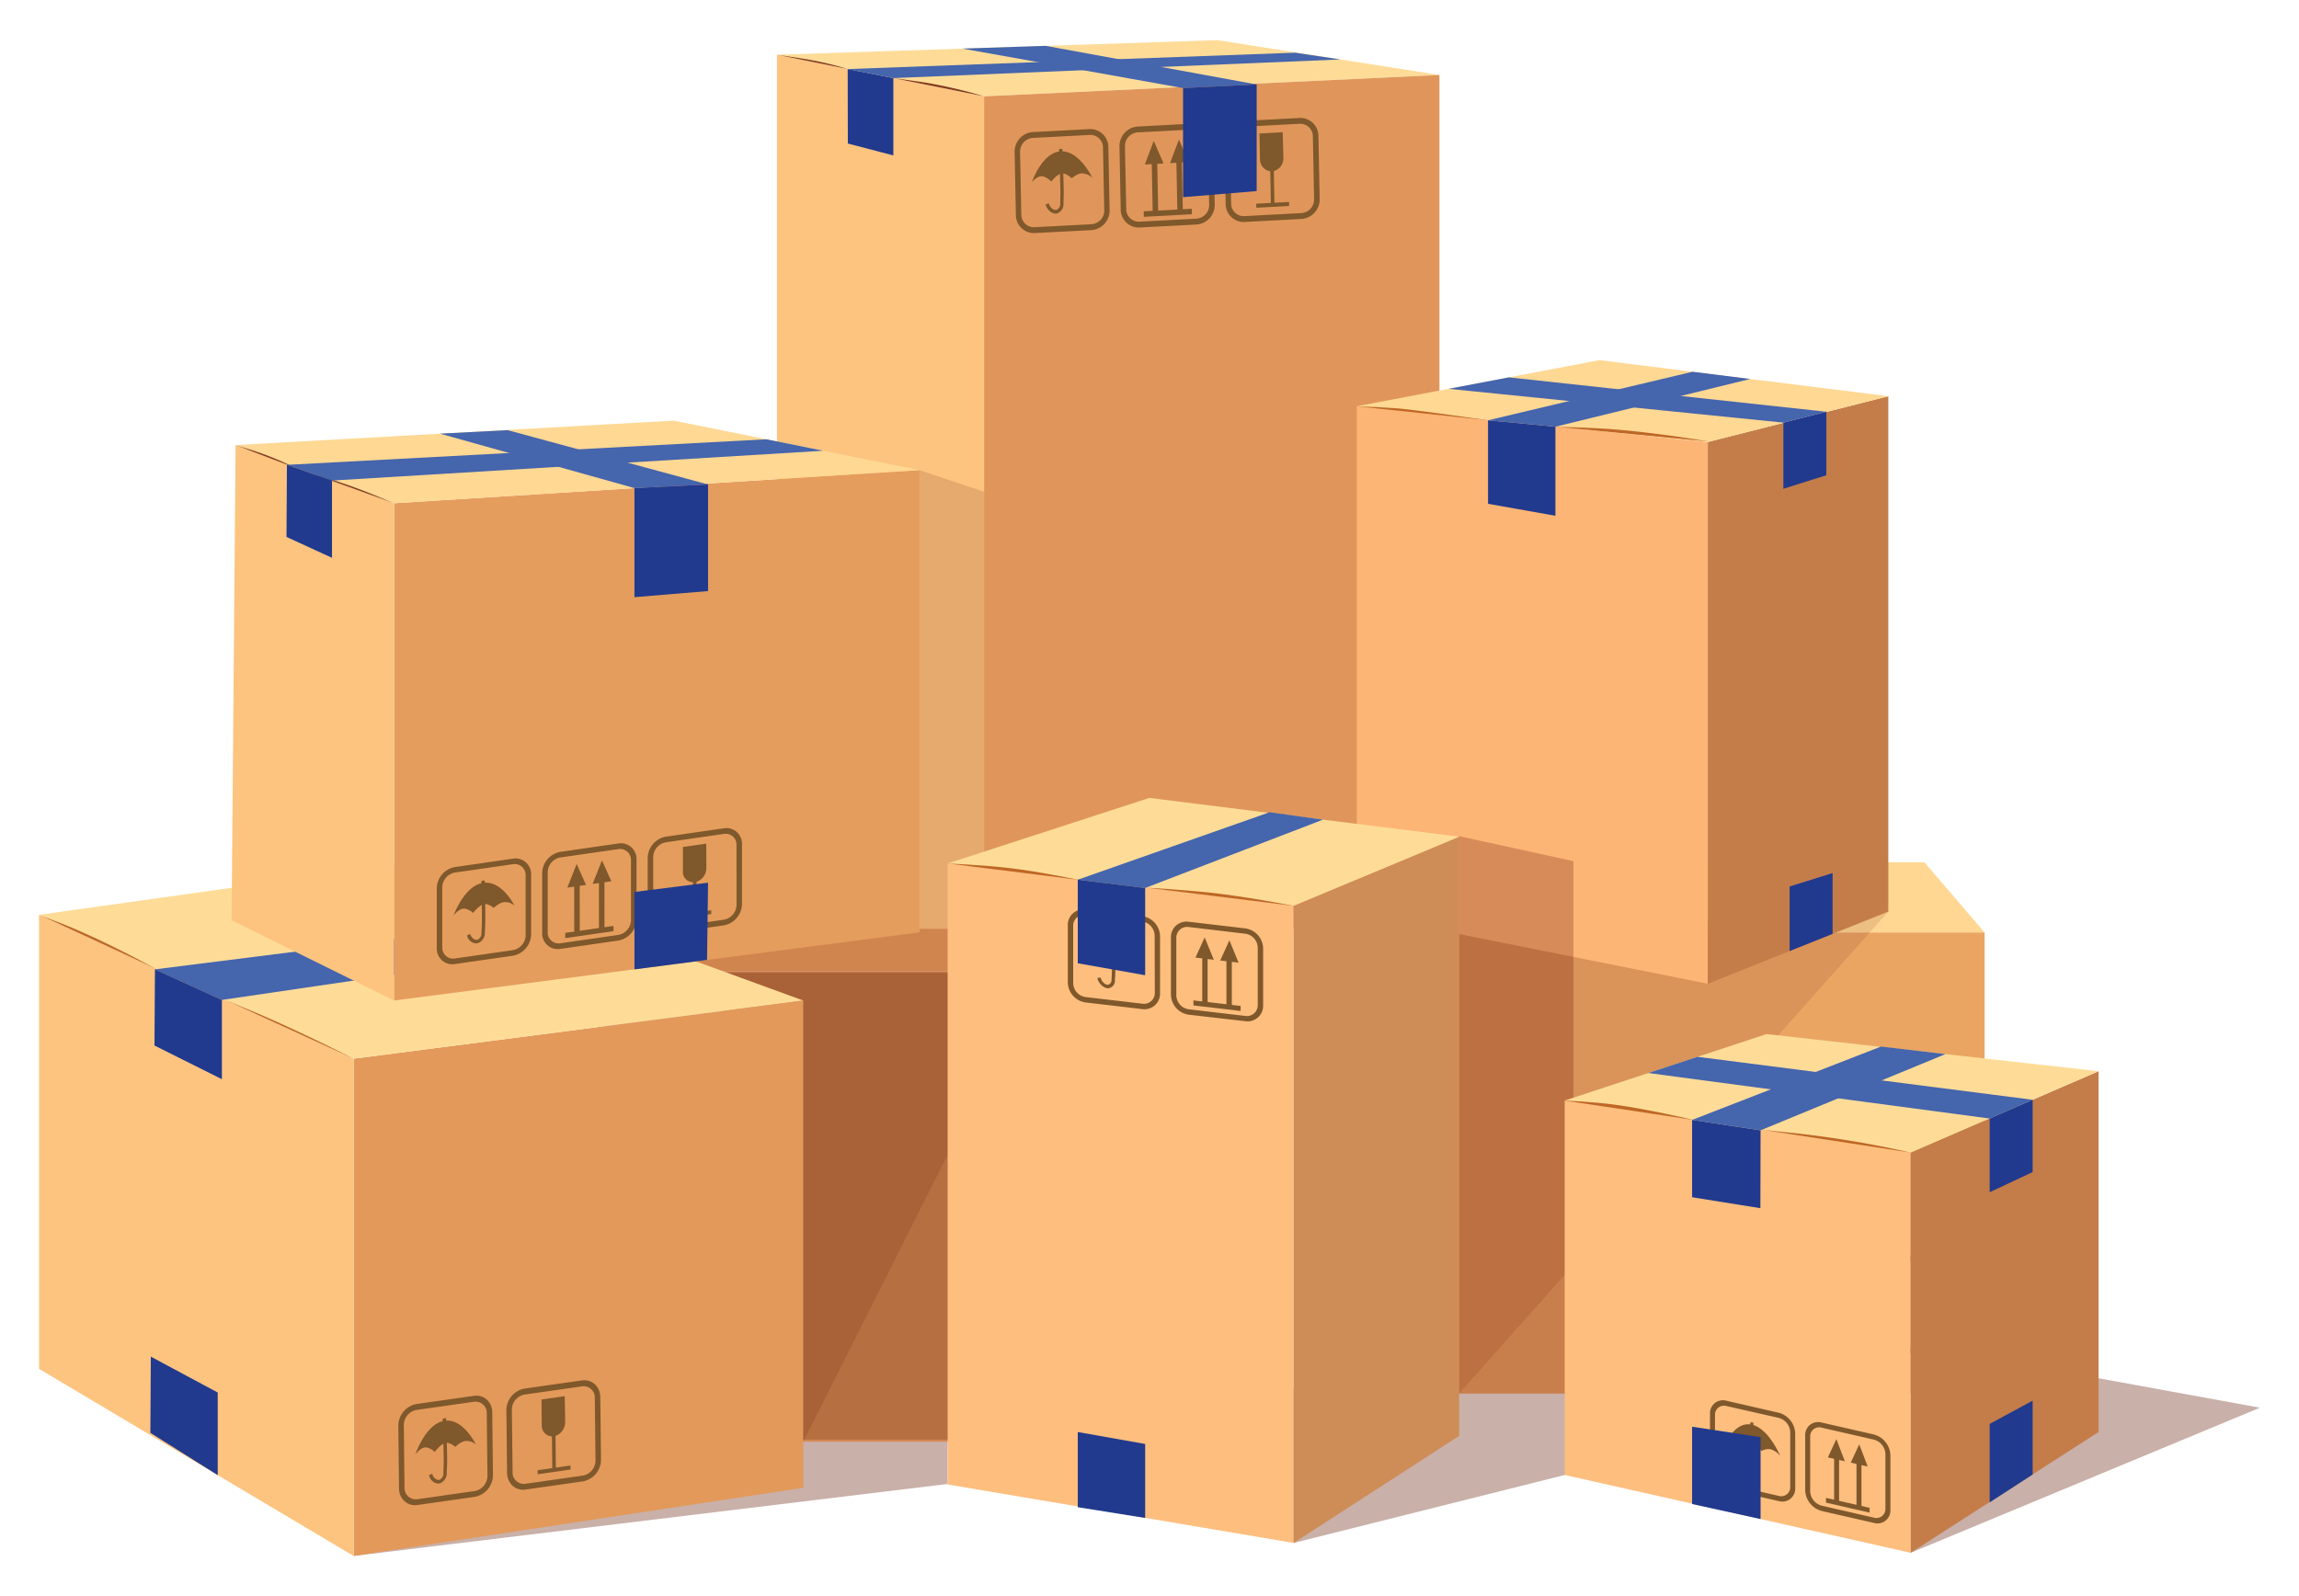 <svg id="Ñëîé_1" data-name="Ñëîé 1" xmlns="http://www.w3.org/2000/svg" width="864" height="600" viewBox="0 0 864 600">
  <defs>
    <style>
      .cls-1 {
        fill: #c9b0a9;
      }

      .cls-2 {
        fill: #e3995a;
      }

      .cls-3 {
        fill: #fcc47f;
      }

      .cls-4 {
        fill: #fedc98;
      }

      .cls-5 {
        fill: #d58854;
      }

      .cls-14, .cls-22, .cls-6 {
        fill: #600801;
      }

      .cls-6 {
        opacity: 0.14;
      }

      .cls-7 {
        fill: #e0965a;
      }

      .cls-8 {
        fill: #eaa563;
      }

      .cls-9 {
        fill: #592909;
        opacity: 0.26;
      }

      .cls-10 {
        fill: #fdc480;
      }

      .cls-11 {
        fill: #ffd692;
      }

      .cls-12 {
        fill: #4565ad;
      }

      .cls-13 {
        fill: #e59d5d;
      }

      .cls-14 {
        opacity: 0.11;
      }

      .cls-15 {
        fill: #7f582c;
      }

      .cls-16 {
        fill: #ffd893;
      }

      .cls-17 {
        fill: #fdb575;
      }

      .cls-18 {
        fill: #833b1f;
      }

      .cls-19 {
        fill: #c47d49;
      }

      .cls-20 {
        fill: #febe7e;
      }

      .cls-21 {
        fill: #ce8d57;
      }

      .cls-22 {
        opacity: 0.24;
      }

      .cls-23 {
        fill: #213a8e;
      }

      .cls-24 {
        fill: #bf6726;
      }
    </style>
  </defs>
  <g>
    <polygon class="cls-1" points="718.06 583.72 849.33 529.18 765.33 513.85 718.06 583.72"/>
    <rect class="cls-2" x="250.23" y="333.67" width="183.61" height="31.52"/>
    <polygon class="cls-3" points="481.97 349.18 292.01 349.18 292.01 20.58 369.87 36.21 481.97 349.18"/>
    <polygon class="cls-1" points="784.67 478.95 642.2 478.95 645.51 523.85 745.85 523.85 784.67 478.95"/>
    <polygon class="cls-1" points="287.73 526.87 356.14 526.87 356.14 557.84 132.88 584.91 287.73 526.87"/>
    <polygon class="cls-1" points="656.01 512.51 451.11 524.05 486.17 580.02 588.03 554.47 656.01 512.51"/>
    <polygon class="cls-4" points="540.97 28.19 369.87 36.21 292.01 20.58 457.51 15.09 540.97 28.19"/>
    <rect class="cls-5" x="271.92" y="365.18" width="138.49" height="176.76"/>
    <polygon class="cls-6" points="227.24 441.35 301.87 541.94 400.61 345.73 369.87 184.88 345.58 176.73 227.24 345.41 227.24 441.35"/>
    <polygon class="cls-7" points="540.97 349.18 369.87 349.18 369.87 36.21 540.97 28.19 540.97 349.18"/>
    <rect class="cls-8" x="536.29" y="350.48" width="209.55" height="173.37"/>
    <polygon class="cls-9" points="371.67 365.73 330.67 365.73 224.67 365.73 224.67 541.18 420.67 541.18 420.67 365.73 371.67 365.73"/>
    <polygon class="cls-2" points="301.87 559.28 132.88 584.91 132.88 397.97 301.87 376.11 301.87 559.28"/>
    <polygon class="cls-10" points="14.67 514.58 132.88 584.91 132.88 397.97 14.67 343.9 14.67 514.58"/>
    <polygon class="cls-4" points="158.27 323.72 14.67 343.9 132.88 397.97 301.87 376.11 158.27 323.72"/>
    <polygon class="cls-11" points="745.85 350.55 536.29 350.55 536.29 324.17 723.23 324.17 745.85 350.55"/>
    <polygon class="cls-12" points="207.64 357.64 83.39 375.89 58.23 364.39 189.55 347.84 207.64 357.64"/>
    <polygon class="cls-13" points="345.58 350.48 148.09 376.11 148.09 189.17 345.58 176.73 345.58 350.48"/>
    <polygon class="cls-14" points="548.35 523.85 548.35 350.48 709.66 342.68 548.35 523.85"/>
    <polygon class="cls-3" points="87.03 345.95 148.09 376.11 148.09 189.17 88.54 167.31 87.03 345.95"/>
    <g>
      <g>
        <path class="cls-15" d="M192.74,322.79,171,325.93a8.28,8.28,0,0,0-6.85,8V356.4a5.86,5.86,0,0,0,6.86,6l21.73-3.13a8.3,8.3,0,0,0,6.86-8V328.81A5.87,5.87,0,0,0,192.74,322.79Zm4.8,28.8a5.8,5.8,0,0,1-4.79,5.58L171,360.3a4.1,4.1,0,0,1-4.79-4.2V333.62A5.78,5.78,0,0,1,171,328l21.74-3.13a4.1,4.1,0,0,1,4.79,4.2Z"/>
        <g>
          <path class="cls-15" d="M180.9,331.14c.28,14.42.24,15.27.11,18.05,0,.61-.07,1.31-.1,2.26a2.72,2.72,0,0,1-1.39,1.78,1.77,1.77,0,0,1-1.41-.24,2.8,2.8,0,0,1-1.36-1.87l-1.26.5a3.92,3.92,0,0,0,1.92,2.59,3.19,3.19,0,0,0,1.88.4,3.47,3.47,0,0,0,.51-.13,4.22,4.22,0,0,0,2.4-3.17c0-.94.07-1.63.1-2.24.14-2.82.18-3.67-.11-18.14Z"/>
          <path class="cls-15" d="M181.31,331.94c-7,1.31-10.86,12.22-10.86,12.22s2-2.66,4.05-2.61a6.06,6.06,0,0,1,3.28,1.64s2.35-3.06,4.23-3.34c1.52-.22,3.53,1.43,3.53,1.43s2-1.91,3.8-2.13a5.16,5.16,0,0,1,4,1.28S188.5,330.59,181.31,331.94Z"/>
        </g>
      </g>
      <g>
        <path class="cls-15" d="M232.34,317.08l-21.73,3.14a8.27,8.27,0,0,0-6.85,8v22.48a5.87,5.87,0,0,0,6.86,6l21.74-3.13a8.29,8.29,0,0,0,6.85-8V323.1A5.87,5.87,0,0,0,232.34,317.08Zm4.8,28.8a5.78,5.78,0,0,1-4.78,5.57l-21.74,3.14a4.1,4.1,0,0,1-4.79-4.2V327.91a5.77,5.77,0,0,1,4.78-5.58l21.73-3.13a4.09,4.09,0,0,1,4.79,4.19Z"/>
        <g>
          <polygon class="cls-15" points="217.87 351.45 215.81 351.75 215.8 329.07 217.86 328.77 217.87 351.45"/>
          <polygon class="cls-15" points="216.72 324.8 220.25 332.65 213.2 333.67 216.72 324.8"/>
          <polygon class="cls-15" points="227.17 350.11 225.1 350.41 225.09 327.73 227.16 327.43 227.17 350.11"/>
          <polygon class="cls-15" points="226.23 323.43 229.76 331.28 222.71 332.29 226.23 323.43"/>
        </g>
        <polygon class="cls-15" points="230.56 350.04 212.42 352.65 212.42 350.68 230.56 348.06 230.56 350.04"/>
      </g>
      <g>
        <path class="cls-15" d="M272,311.37l-21.73,3.14a8.28,8.28,0,0,0-6.86,8V345a5.86,5.86,0,0,0,6.86,6L272,347.86a8.29,8.29,0,0,0,6.85-8V317.38A5.87,5.87,0,0,0,272,311.37Zm4.8,28.8a5.79,5.79,0,0,1-4.79,5.57l-21.73,3.14a4.1,4.1,0,0,1-4.79-4.2V322.2a5.79,5.79,0,0,1,4.79-5.58L272,313.49a4.09,4.09,0,0,1,4.79,4.19Z"/>
        <g>
          <g>
            <path class="cls-15" d="M265.47,326.37a5.5,5.5,0,0,1-3.41,5,4.46,4.46,0,0,1-1,.25,4,4,0,0,1-1,0,3.85,3.85,0,0,1-3.42-4V318.4l8.77-1.27Z"/>
            <polygon class="cls-15" points="260.42 343.65 261.78 343.45 261.77 324.61 260.41 324.81 260.42 343.65"/>
          </g>
          <polygon class="cls-15" points="267.3 343.62 254.9 345.41 254.9 343.95 267.29 342.16 267.3 343.62"/>
        </g>
      </g>
    </g>
    <polygon class="cls-16" points="253.19 158.12 88.54 167.31 148.09 189.17 345.58 176.73 253.19 158.12"/>
    <polygon class="cls-17" points="641.82 369.81 509.91 343.43 509.91 152.72 641.82 166.15 641.82 369.81"/>
    <path class="cls-18" d="M148.09,189.17s-5.91-2.45-7.25-3a213.2,213.2,0,0,0-22.74-7.83Z"/>
    <path class="cls-18" d="M88.54,167.31s2.24.74,3.77,1.18a114.59,114.59,0,0,1,18.42,7.26Z"/>
    <polygon class="cls-12" points="309.37 169.44 124.77 180.65 107.83 174.74 288.01 165.13 309.37 169.44"/>
    <polygon class="cls-19" points="709.66 342.68 641.82 369.81 641.82 166.15 709.66 148.95 709.66 342.68"/>
    <polygon class="cls-16" points="709.66 148.95 601.12 135.38 509.91 152.72 641.82 166.15 709.66 148.95"/>
    <polygon class="cls-12" points="238.43 183.48 165.36 163.02 190.77 161.7 266.1 182.12 238.43 183.48"/>
    <polygon class="cls-12" points="444.61 33.11 361.67 18.27 392.96 17.23 472.28 31.75 444.61 33.11"/>
    <polygon class="cls-20" points="486.17 580.02 356.14 558.03 356.14 324.59 486.17 340.51 486.17 580.02"/>
    <polygon class="cls-21" points="548.35 539.8 486.17 580.02 486.17 340.51 548.35 314.53 548.35 539.8"/>
    <polygon class="cls-4" points="548.35 314.53 431.96 299.95 356.14 324.59 486.17 340.51 548.35 314.53"/>
    <polygon class="cls-22" points="591.32 523.85 548.35 523.85 548.35 314.33 591.32 323.72 591.32 523.85"/>
    <polygon class="cls-23" points="266.1 222.19 238.43 224.49 238.43 183.48 266.1 182.12 266.1 222.19"/>
    <polygon class="cls-23" points="265.72 360.84 238.43 364.41 238.43 335.3 266.1 331.82 265.72 360.84"/>
    <polygon class="cls-23" points="124.77 209.7 107.67 201.84 107.83 174.74 124.77 180.65 124.77 209.7"/>
    <polygon class="cls-23" points="335.73 58.43 318.63 53.95 318.58 25.96 335.73 29.36 335.73 58.43"/>
    <polygon class="cls-23" points="83.39 405.69 58.06 393.03 58.23 364.39 83.39 375.89 83.39 405.69"/>
    <polygon class="cls-23" points="584.55 193.89 559.23 189.39 559.23 157.99 584.55 160.41 584.55 193.89"/>
    <polygon class="cls-23" points="430.37 570.62 405.04 566.58 405.04 538.32 430.37 542.81 430.37 570.62"/>
    <polygon class="cls-12" points="430.37 333.81 405.04 330.7 477.11 305.34 497.19 308.13 430.37 333.81"/>
    <polygon class="cls-23" points="81.83 554.53 56.51 538.62 56.68 509.98 81.83 523.47 81.83 554.53"/>
    <path class="cls-24" d="M14.67,343.9c-.2,0,6.29,2.39,9.24,3.56,17,6.8,35.33,17.19,35,16.93C58.41,364,15.06,344,14.67,343.9Z"/>
    <path class="cls-24" d="M84.32,375.76s12.86,5.33,13.74,5.72c17.65,7.67,34.82,16.49,34.82,16.49Z"/>
    <path class="cls-24" d="M356.14,324.59s13.53.59,23.32,1.73c10.86,1.27,25.58,4.38,25.58,4.38Z"/>
    <path class="cls-24" d="M430.72,333.67s13.5.79,23,1.77c13.72,1.4,32.44,5.07,32.44,5.07Z"/>
    <polygon class="cls-12" points="636.08 139.75 559.23 157.99 584.55 160.41 657.75 142.46 636.08 139.75"/>
    <polygon class="cls-23" points="686.37 178.65 670.22 183.74 670.22 158.87 686.37 154.78 686.37 178.65"/>
    <polygon class="cls-23" points="688.72 351.06 672.57 357.51 672.57 333.24 688.72 328.19 688.72 351.06"/>
    <polygon class="cls-12" points="670.22 158.87 544.4 146.17 567.04 141.86 686.37 154.78 670.22 158.87"/>
    <path class="cls-24" d="M584.55,160.41s14.26.39,20.53.87c18.3,1.4,37.12,4.71,37.12,4.71Z"/>
    <path class="cls-24" d="M509.91,152.72s12.94.4,19.41,1.21C544,155.77,559.23,158,559.23,158Z"/>
    <g>
      <g>
        <path class="cls-15" d="M638.45,471.89H616.08A7.06,7.06,0,0,0,609,479V501.6a7.06,7.06,0,0,0,7.05,7.06h22.37a7.07,7.07,0,0,0,7.06-7.06V479A7.07,7.07,0,0,0,638.45,471.89Zm4.93,29.71a4.93,4.93,0,0,1-4.93,4.93H616.08a4.93,4.93,0,0,1-4.92-4.93V479a4.93,4.93,0,0,1,4.92-4.93h22.37a4.93,4.93,0,0,1,4.93,4.93Z"/>
        <g>
          <path class="cls-15" d="M626.26,478.58c.29,14.58.25,15.42.11,18.21,0,.61-.07,1.3-.11,2.25a2.23,2.23,0,0,1-1.43,1.6,2.1,2.1,0,0,1-1.45-.44,3.47,3.47,0,0,1-1.4-2.08l-1.29.31a4.8,4.8,0,0,0,2,2.89,3.66,3.66,0,0,0,1.94.68,2.37,2.37,0,0,0,.52-.06,3.5,3.5,0,0,0,2.47-2.84c0-1,.08-1.64.11-2.24.14-2.83.18-3.68-.11-18.31Z"/>
          <path class="cls-15" d="M626.69,479.45c-7.18.3-11.18,10.74-11.18,10.74s2-2.41,4.17-2.05a7.55,7.55,0,0,1,3.37,2.13s2.42-2.75,4.35-2.75c1.57,0,3.64,2,3.64,2a7.63,7.63,0,0,1,3.91-1.6,6.24,6.24,0,0,1,4.08,1.86S634.09,479.13,626.69,479.45Z"/>
        </g>
      </g>
      <g>
        <path class="cls-15" d="M679.21,471.89H656.84a7.06,7.06,0,0,0-7.05,7.06V501.6a7.06,7.06,0,0,0,7.05,7.06h22.37a7.07,7.07,0,0,0,7.06-7.06V479A7.07,7.07,0,0,0,679.21,471.89Zm4.93,29.71a4.93,4.93,0,0,1-4.93,4.93H656.84a4.93,4.93,0,0,1-4.92-4.93V479a4.93,4.93,0,0,1,4.92-4.93h22.37a4.93,4.93,0,0,1,4.93,4.93Z"/>
        <g>
          <rect class="cls-15" x="662.18" y="481.57" width="2.13" height="22.86"/>
          <polygon class="cls-15" points="663.13 477.4 666.76 485.82 659.5 485.82 663.13 477.4"/>
          <rect class="cls-15" x="671.75" y="481.57" width="2.13" height="22.86"/>
          <polygon class="cls-15" points="672.92 477.4 676.55 485.82 669.29 485.82 672.92 477.4"/>
        </g>
        <rect class="cls-15" x="658.69" y="502.85" width="18.67" height="1.99"/>
      </g>
      <g>
        <path class="cls-15" d="M720,471.89H697.6a7.06,7.06,0,0,0-7.05,7.06V501.6a7.06,7.06,0,0,0,7.05,7.06H720A7.07,7.07,0,0,0,727,501.6V479A7.07,7.07,0,0,0,720,471.89Zm4.93,29.71a4.93,4.93,0,0,1-4.93,4.93H697.6a4.93,4.93,0,0,1-4.92-4.93V479A4.93,4.93,0,0,1,697.6,474H720A4.93,4.93,0,0,1,724.9,479Z"/>
        <g>
          <g>
            <path class="cls-15" d="M713.3,486.07a4.51,4.51,0,1,1-9,0v-9.32h9Z"/>
            <rect class="cls-15" x="708.09" y="483.75" width="1.4" height="18.99"/>
          </g>
          <rect class="cls-15" x="702.41" y="502.24" width="12.76" height="1.47"/>
        </g>
      </g>
    </g>
    <g>
      <g>
        <path class="cls-15" d="M429.28,344.4,408,341.9a5.85,5.85,0,0,0-6.7,5.92v21.52a7.77,7.77,0,0,0,6.7,7.5l21.25,2.49a5.85,5.85,0,0,0,6.71-5.91V351.89A7.76,7.76,0,0,0,429.28,344.4ZM434,373.18a4.08,4.08,0,0,1-4.68,4.13L408,374.81a5.41,5.41,0,0,1-4.68-5.23V348.06a4.08,4.08,0,0,1,4.68-4.13l21.25,2.49a5.42,5.42,0,0,1,4.68,5.23Z"/>
        <g>
          <path class="cls-15" d="M417.7,349.4c.28,13.88.24,14.67.1,17.31,0,.57-.06,1.23-.1,2.13a1.8,1.8,0,0,1-1.36,1.35,2.2,2.2,0,0,1-1.37-.58,3.77,3.77,0,0,1-1.33-2.13l-1.23.15a5.19,5.19,0,0,0,1.87,3,3.93,3.93,0,0,0,1.85.87,2.67,2.67,0,0,0,.49,0A2.86,2.86,0,0,0,419,369c0-.9.07-1.55.1-2.12.13-2.67.17-3.47-.1-17.4Z"/>
          <path class="cls-15" d="M418.11,350.27c-6.83-.51-10.63,9-10.63,9s1.91-2.06,4-1.47a8.27,8.27,0,0,1,3.2,2.4s2.3-2.34,4.13-2.13c1.49.17,3.46,2.26,3.46,2.26A6.43,6.43,0,0,1,426,359.2a6.85,6.85,0,0,1,3.88,2.22S425.14,350.79,418.11,350.27Z"/>
        </g>
      </g>
      <g>
        <path class="cls-15" d="M468,349l-21.24-2.5a5.85,5.85,0,0,0-6.71,5.92v21.52a7.77,7.77,0,0,0,6.71,7.5L468,383.88a5.85,5.85,0,0,0,6.71-5.92V356.44A7.75,7.75,0,0,0,468,349Zm4.68,28.78a4.08,4.08,0,0,1-4.68,4.13l-21.24-2.5a5.41,5.41,0,0,1-4.68-5.23V352.61a4.07,4.07,0,0,1,4.68-4.13L468,351a5.41,5.41,0,0,1,4.68,5.23Z"/>
        <g>
          <polygon class="cls-15" points="453.84 378.19 451.82 377.96 451.82 356.24 453.84 356.48 453.84 378.19"/>
          <polygon class="cls-15" points="452.73 352.39 456.17 360.79 449.28 359.98 452.73 352.39"/>
          <polygon class="cls-15" points="462.93 379.26 460.91 379.02 460.91 357.31 462.93 357.55 462.93 379.26"/>
          <polygon class="cls-15" points="462.03 353.48 465.47 361.88 458.58 361.07 462.03 353.48"/>
        </g>
        <polygon class="cls-15" points="466.25 380.05 448.51 377.96 448.51 376.07 466.25 378.15 466.25 380.05"/>
      </g>
    </g>
    <g>
      <g>
        <path class="cls-15" d="M409.6,48.52,388,49.66a7.36,7.36,0,0,0-6.68,7.65l.46,23.39a6.8,6.8,0,0,0,7,6.92l21.65-1.14A7.37,7.37,0,0,0,417,78.83l-.46-23.39A6.8,6.8,0,0,0,409.6,48.52ZM415,78.94a5.16,5.16,0,0,1-4.67,5.34l-21.64,1.14a4.75,4.75,0,0,1-4.87-4.83l-.46-23.39A5.14,5.14,0,0,1,388,51.86l21.65-1.14a4.75,4.75,0,0,1,4.87,4.83Z"/>
        <g>
          <path class="cls-15" d="M398,56.05c.57,15,.55,15.9.47,18.79,0,.63,0,1.35-.06,2.34A2.37,2.37,0,0,1,397,78.9a1.9,1.9,0,0,1-1.41-.39,3.44,3.44,0,0,1-1.4-2.07l-1.24.38a4.73,4.73,0,0,0,2,2.88,3.26,3.26,0,0,0,1.89.61,2.29,2.29,0,0,0,.5-.09,3.71,3.71,0,0,0,2.33-3.06c0-1,0-1.69.06-2.32.08-2.92.1-3.8-.48-18.89Z"/>
          <path class="cls-15" d="M398.38,56.92c-6.95.68-10.61,11.66-10.61,11.66s1.9-2.58,4-2.32a6.93,6.93,0,0,1,3.31,2s2.28-3,4.15-3.07c1.52-.08,3.56,1.83,3.56,1.83s2-1.79,3.75-1.85a5.7,5.7,0,0,1,4,1.72S405.53,56.22,398.38,56.92Z"/>
        </g>
      </g>
      <g>
        <path class="cls-15" d="M449.05,46.43,427.4,47.58a7.36,7.36,0,0,0-6.68,7.64l.46,23.39a6.8,6.8,0,0,0,7,6.92l21.65-1.14a7.37,7.37,0,0,0,6.68-7.65L456,53.35A6.81,6.81,0,0,0,449.05,46.43Zm5.37,30.42a5.14,5.14,0,0,1-4.67,5.34l-21.64,1.15a4.76,4.76,0,0,1-4.87-4.84l-.46-23.39a5.15,5.15,0,0,1,4.66-5.34l21.65-1.14A4.75,4.75,0,0,1,454,53.46Z"/>
        <g>
          <polygon class="cls-15" points="435.29 80.78 433.23 80.89 432.76 57.29 434.82 57.18 435.29 80.78"/>
          <polygon class="cls-15" points="433.6 52.94 437.28 61.45 430.26 61.82 433.6 52.94"/>
          <polygon class="cls-15" points="444.55 80.29 442.49 80.4 442.02 56.8 444.08 56.69 444.55 80.29"/>
          <polygon class="cls-15" points="443.07 52.44 446.75 60.95 439.73 61.32 443.07 52.44"/>
        </g>
        <polygon class="cls-15" points="447.93 80.54 429.86 81.5 429.82 79.44 447.89 78.48 447.93 80.54"/>
      </g>
      <g>
        <path class="cls-15" d="M488.49,44.34l-21.65,1.15a7.37,7.37,0,0,0-6.68,7.64l.46,23.39a6.81,6.81,0,0,0,7,6.93l21.65-1.15a7.37,7.37,0,0,0,6.68-7.65l-.46-23.39A6.81,6.81,0,0,0,488.49,44.34Zm5.37,30.42a5.14,5.14,0,0,1-4.66,5.34l-21.65,1.15a4.75,4.75,0,0,1-4.87-4.84L462.22,53a5.15,5.15,0,0,1,4.67-5.33l21.64-1.15a4.75,4.75,0,0,1,4.87,4.83Z"/>
        <g>
          <g>
            <path class="cls-15" d="M482.32,59.32a4.94,4.94,0,0,1-3.31,4.9,3.71,3.71,0,0,1-1,.16,3.87,3.87,0,0,1-1-.06,4.57,4.57,0,0,1-3.49-4.54l-.19-9.61,8.73-.47Z"/>
            <polygon class="cls-15" points="477.62 76.8 478.97 76.73 478.59 57.12 477.23 57.2 477.62 76.8"/>
          </g>
          <polygon class="cls-15" points="484.49 77.44 472.14 78.09 472.11 76.57 484.46 75.92 484.49 77.44"/>
        </g>
      </g>
    </g>
    <g>
      <g>
        <path class="cls-15" d="M178.08,524.72l-21.64,3.09a8.32,8.32,0,0,0-6.74,8.26l.26,23.38c0,4,3.15,6.85,6.91,6.31l21.64-3.09a8.32,8.32,0,0,0,6.74-8.26L185,531C185,527,181.85,524.18,178.08,524.72Zm5.11,30a5.81,5.81,0,0,1-4.7,5.77l-21.64,3.09a4.24,4.24,0,0,1-4.83-4.4l-.26-23.39a5.8,5.8,0,0,1,4.71-5.76l21.64-3.09a4.23,4.23,0,0,1,4.82,4.4Z"/>
        <g>
          <path class="cls-15" d="M166.37,533.31c.45,15,.42,15.88.31,18.78,0,.63-.05,1.35-.07,2.34a2.71,2.71,0,0,1-1.37,1.84,1.75,1.75,0,0,1-1.4-.25,3,3,0,0,1-1.38-2l-1.25.5a4.17,4.17,0,0,0,1.94,2.71,3,3,0,0,0,1.89.43,2,2,0,0,0,.5-.13,4.24,4.24,0,0,0,2.36-3.27c0-1,0-1.7.07-2.33.11-2.93.14-3.82-.31-18.87Z"/>
          <path class="cls-15" d="M166.79,534.14c-6.94,1.31-10.69,12.63-10.69,12.63s1.91-2.76,4-2.68a6.07,6.07,0,0,1,3.29,1.73s2.31-3.17,4.17-3.44c1.52-.22,3.55,1.51,3.55,1.51s2-2,3.76-2.19a5.12,5.12,0,0,1,4,1.36S174,532.8,166.79,534.14Z"/>
        </g>
      </g>
      <g>
        <path class="cls-15" d="M218.69,518.92,197.05,522a8.33,8.33,0,0,0-6.74,8.26l.26,23.38c.05,4,3.15,6.85,6.91,6.31l21.64-3.09a8.33,8.33,0,0,0,6.75-8.26l-.27-23.38C225.56,521.21,222.46,518.38,218.69,518.92Zm5.11,30a5.81,5.81,0,0,1-4.7,5.77l-21.64,3.09a4.23,4.23,0,0,1-4.82-4.4L192.37,530a5.8,5.8,0,0,1,4.71-5.76l21.64-3.09a4.23,4.23,0,0,1,4.82,4.4Z"/>
        <g>
          <g>
            <path class="cls-15" d="M212.4,534.47a5.58,5.58,0,0,1-3.34,5.2,4.47,4.47,0,0,1-1,.26,3.89,3.89,0,0,1-1,0,4.06,4.06,0,0,1-3.46-4.23l-.1-9.61,8.73-1.25Z"/>
            <polygon class="cls-15" points="207.56 552.4 208.91 552.21 208.69 532.61 207.34 532.8 207.56 552.4"/>
          </g>
          <polygon class="cls-15" points="214.42 552.43 202.07 554.19 202.06 552.67 214.4 550.9 214.42 552.43"/>
        </g>
      </g>
    </g>
    <polygon class="cls-23" points="472.28 71.83 444.61 74.12 444.61 33.11 472.28 31.75 472.28 71.83"/>
    <polygon class="cls-12" points="486.67 19.81 318.58 25.96 335.73 29.36 503.76 22.35 486.67 19.81"/>
    <path class="cls-18" d="M292,20.58s6.68,1,8.91,1.35a125.21,125.21,0,0,1,17.66,4Z"/>
    <path class="cls-18" d="M335.73,29.36s8.95,1.19,12.35,1.74a186.69,186.69,0,0,1,21.79,5.11Z"/>
    <polygon class="cls-23" points="430.37 366.6 405.04 362.11 405.04 330.7 430.37 333.81 430.37 366.6"/>
    <polygon class="cls-20" points="718.06 583.72 588.03 554.47 588.03 413.72 718.06 433.26 718.06 583.72"/>
    <polygon class="cls-19" points="788.67 538.32 718.06 583.72 718.06 433.26 788.67 402.68 788.67 538.32"/>
    <polygon class="cls-4" points="788.67 402.68 663.86 388.73 588.03 413.72 718.06 433.26 788.67 402.68"/>
    <polygon class="cls-23" points="661.58 454.18 635.92 450.06 635.92 420.99 661.65 424.91 661.58 454.18"/>
    <polygon class="cls-12" points="661.65 424.91 635.92 420.99 706.92 393.42 731.13 396.25 661.65 424.91"/>
    <polygon class="cls-23" points="763.9 440.6 747.75 448.18 747.75 420.48 763.9 413.42 763.9 440.6"/>
    <polygon class="cls-23" points="763.9 554.29 747.75 564.76 747.75 535.26 763.9 526.52 763.9 554.29"/>
    <polygon class="cls-12" points="763.9 413.42 637.95 397.27 619.48 403.36 747.75 420.48 763.9 413.42"/>
    <g>
      <g>
        <path class="cls-15" d="M668.48,531.07l-19.63-4.5a4.85,4.85,0,0,0-6.2,4.95V552a8.37,8.37,0,0,0,6.2,7.79l19.63,4.49a4.85,4.85,0,0,0,6.19-5V538.85A8.36,8.36,0,0,0,668.48,531.07Zm4.32,27.8a3.39,3.39,0,0,1-4.32,3.46l-19.63-4.49a5.85,5.85,0,0,1-4.33-5.44V532a3.38,3.38,0,0,1,4.33-3.45L668.48,533a5.83,5.83,0,0,1,4.32,5.43Z"/>
        <g>
          <path class="cls-15" d="M657.78,534.66c.25,13.21.22,14,.09,16.45,0,.54-.06,1.17-.09,2a1.48,1.48,0,0,1-1.26,1.15,2.37,2.37,0,0,1-1.27-.69,4.15,4.15,0,0,1-1.22-2.16l-1.14,0a5.74,5.74,0,0,0,1.73,3,4.14,4.14,0,0,0,1.7,1,2.31,2.31,0,0,0,.46,0,2.34,2.34,0,0,0,2.17-2.07c0-.84.06-1.46.09-2,.13-2.52.16-3.28-.09-16.54Z"/>
          <path class="cls-15" d="M658.16,535.52c-6.31-1.16-9.82,7.45-9.82,7.45s1.76-1.77,3.66-1a9,9,0,0,1,3,2.6s2.12-2,3.82-1.61c1.38.31,3.19,2.49,3.19,2.49a5.46,5.46,0,0,1,3.43-.66,7.34,7.34,0,0,1,3.58,2.5S664.65,536.73,658.16,535.52Z"/>
        </g>
      </g>
      <g>
        <path class="cls-15" d="M704.25,539.25l-19.63-4.49a4.85,4.85,0,0,0-6.2,5v20.45a8.38,8.38,0,0,0,6.2,7.79l19.63,4.49a4.85,4.85,0,0,0,6.19-5V547A8.38,8.38,0,0,0,704.25,539.25Zm4.32,27.81a3.39,3.39,0,0,1-4.32,3.46L684.62,566a5.83,5.83,0,0,1-4.33-5.43V540.14a3.39,3.39,0,0,1,4.33-3.46l19.63,4.5a5.83,5.83,0,0,1,4.32,5.43Z"/>
        <g>
          <polygon class="cls-15" points="691.16 565.62 689.3 565.2 689.3 544.57 691.16 544.99 691.16 565.62"/>
          <polygon class="cls-15" points="690.13 540.99 693.32 549.32 686.95 547.87 690.13 540.99"/>
          <polygon class="cls-15" points="699.56 567.54 697.7 567.12 697.7 546.49 699.56 546.91 699.56 567.54"/>
          <polygon class="cls-15" points="698.73 542.96 701.91 551.29 695.54 549.83 698.73 542.96"/>
        </g>
        <polygon class="cls-15" points="702.62 568.62 686.24 564.87 686.24 563.07 702.62 566.82 702.62 568.62"/>
      </g>
    </g>
    <polygon class="cls-23" points="661.65 571.03 635.92 565.39 635.92 536.33 661.65 540.24 661.65 571.03"/>
    <path class="cls-24" d="M588,413.72s10.08.4,18.51,1.5c12.38,1.61,29.88,5.77,29.88,5.77Z"/>
    <path class="cls-24" d="M662,424.68s9.05.95,12.13,1.25a386.76,386.76,0,0,1,43.89,7.33Z"/>
  </g>
</svg>

